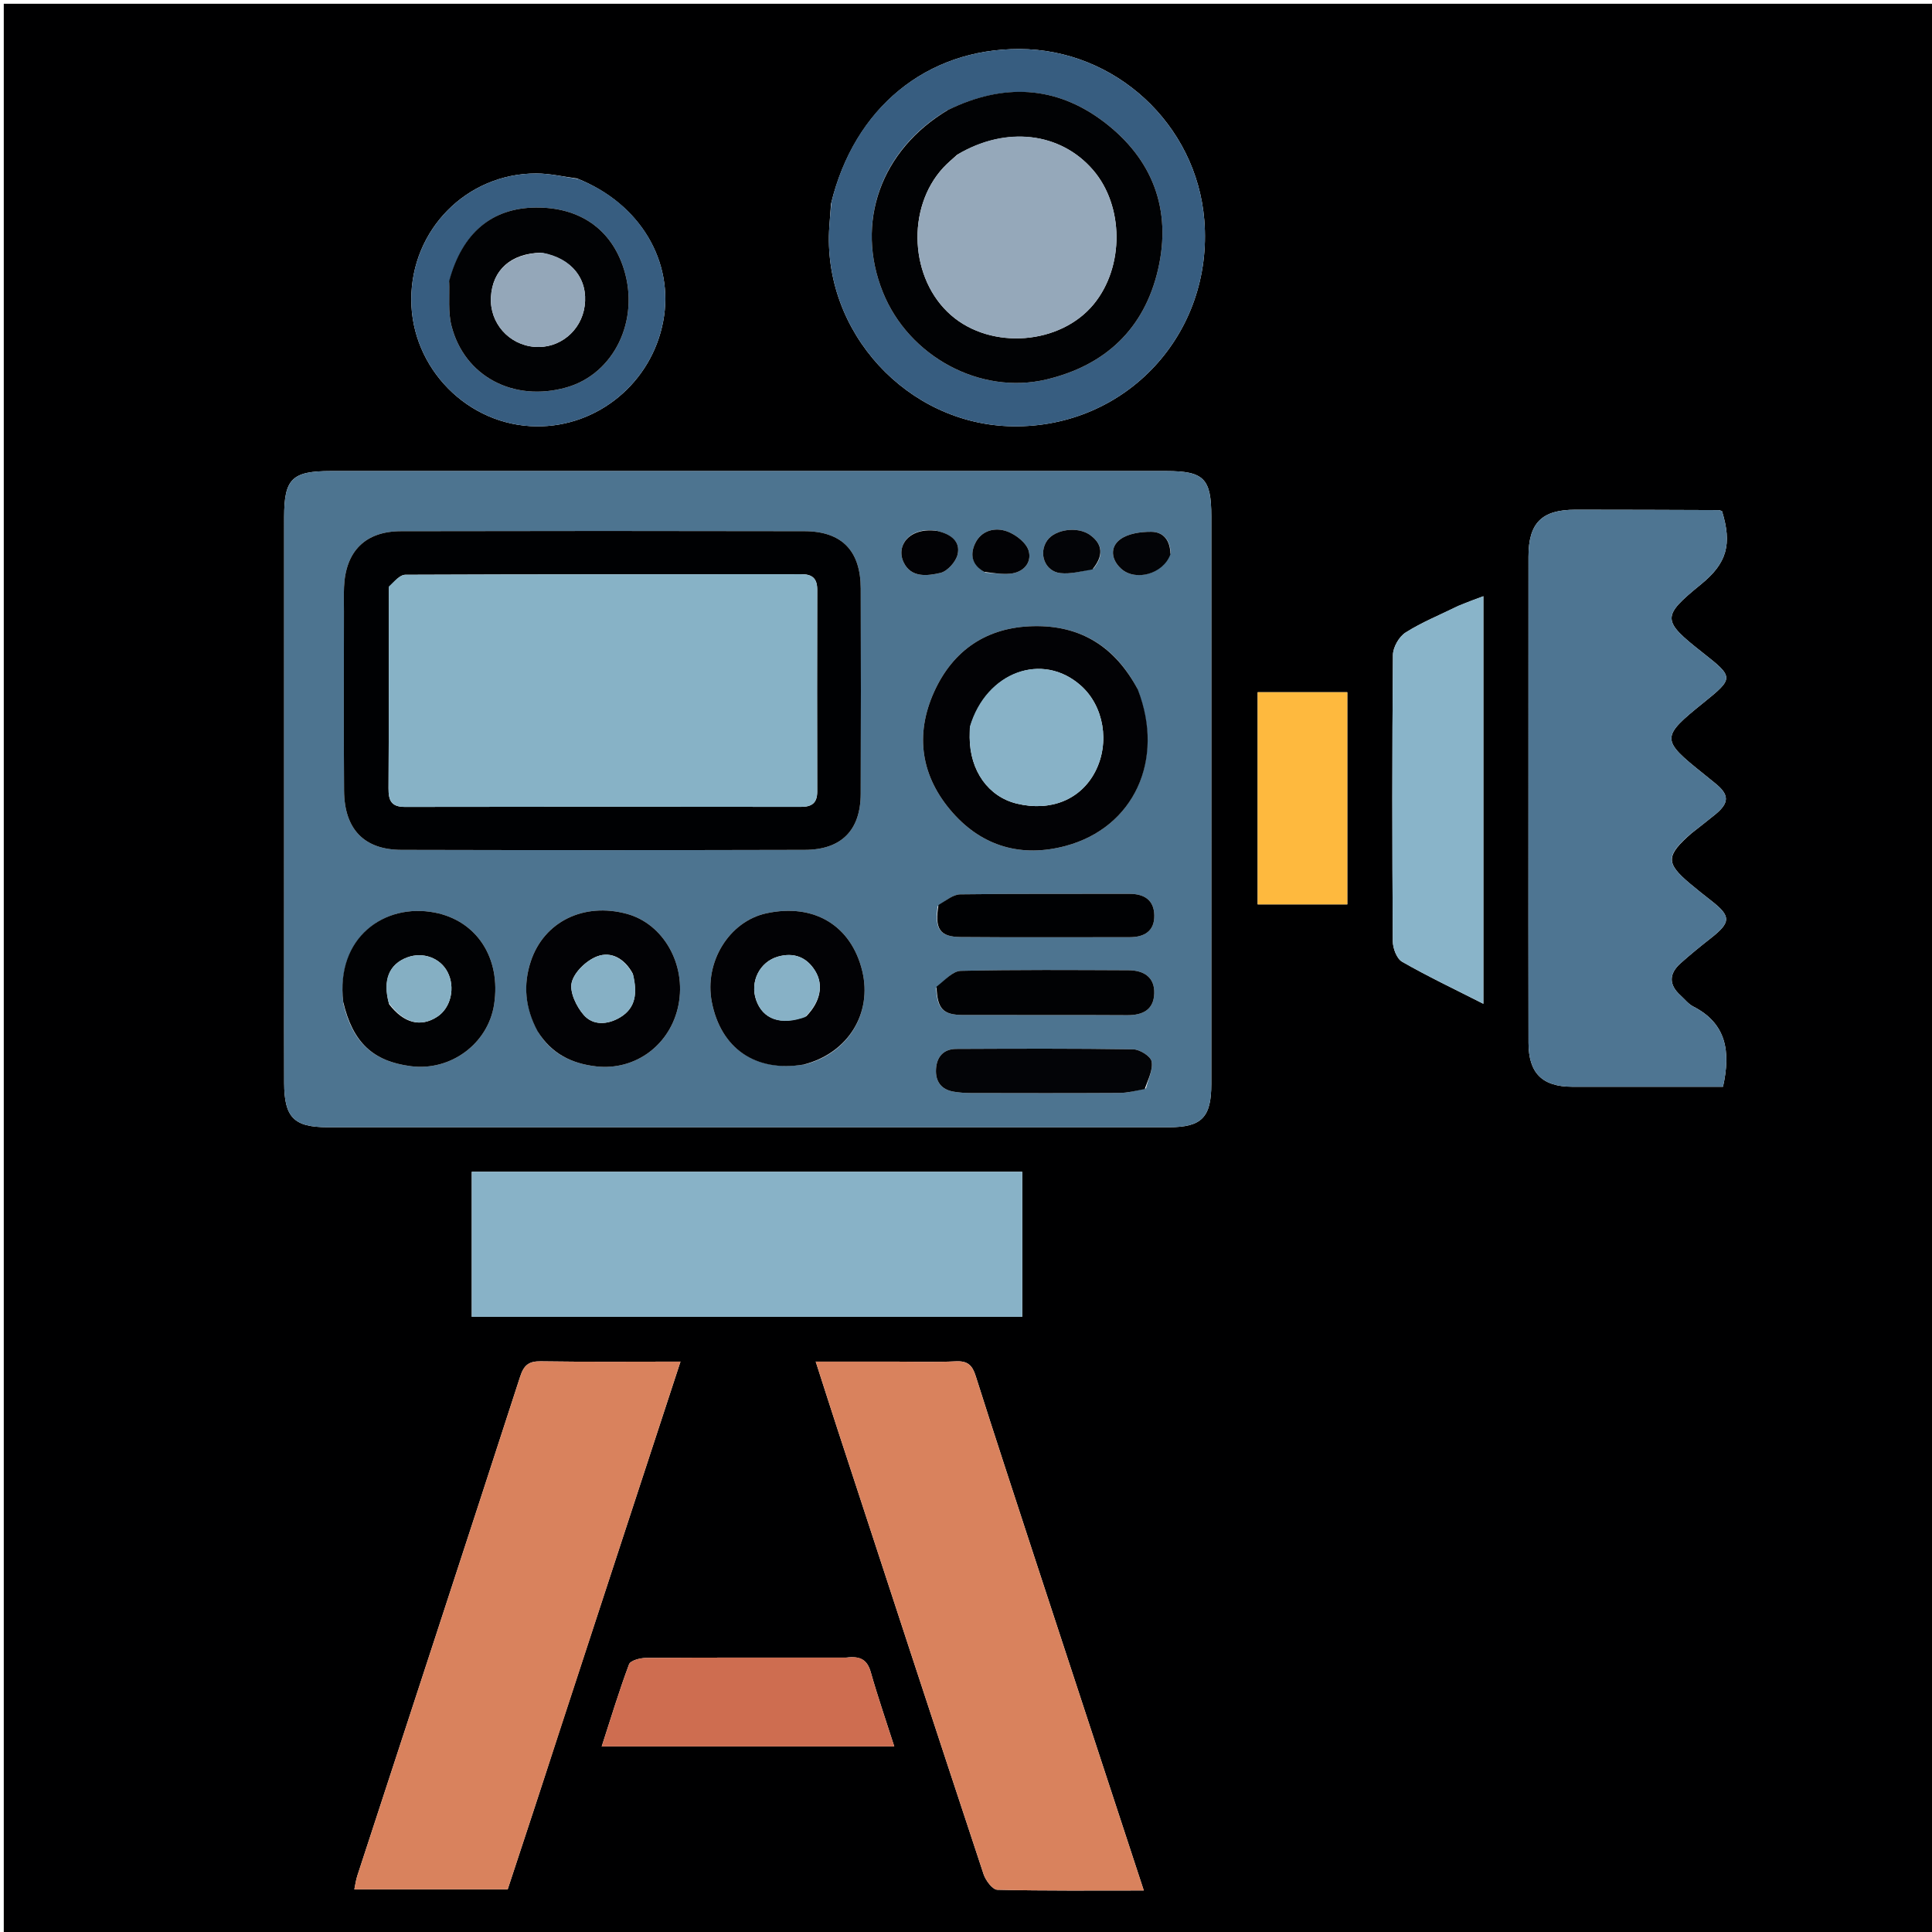 <svg version="1.1" id="Layer_1" xmlns="http://www.w3.org/2000/svg" xmlns:xlink="http://www.w3.org/1999/xlink" x="0px" y="0px"
	 width="100%" viewBox="0 0 512 512" enable-background="new 0 0 512 512" xml:space="preserve">
<path fill="#000001" opacity="1" stroke="none" 
	d="
M1,183 
	C1,122 1,61.5 1,1 
	C171.667,1 342.333,1 513,1 
	C513,171.667 513,342.333 513,513 
	C342.333,513 171.667,513 1,513 
	C1,403.167 1,293.333 1,183 
M75.3,257.5 
	C75.3,267.332 75.277,277.164 75.307,286.996 
	C75.335,296.113 77.873,298.726 86.828,298.728 
	C161.151,298.743 235.473,298.743 309.796,298.727 
	C318.468,298.725 321.006,296.088 321.006,287.302 
	C321.009,237.143 321.008,186.984 321.007,136.824 
	C321.007,126.827 319.047,124.837 309.114,124.836 
	C235.292,124.831 161.469,124.831 87.647,124.836 
	C77.386,124.836 75.306,126.883 75.303,137.017 
	C75.295,176.845 75.3,216.672 75.3,257.5 
M448.279,220.808 
	C450.368,219.158 452.48,217.536 454.541,215.853 
	C458.336,212.756 458.313,210.598 454.51,207.555 
	C453.471,206.723 452.448,205.87 451.408,205.039 
	C440.102,196.012 440.104,195.361 451.469,186.204 
	C459.508,179.727 459.504,179.47 451.272,173.001 
	C440.307,164.384 440.285,163.419 450.843,154.797 
	C457.637,149.249 459.06,144.256 456.354,135.464 
	C456.046,135.365 455.738,135.181 455.429,135.18 
	C442.775,135.134 430.122,135.082 417.469,135.082 
	C408.577,135.082 405.073,138.591 405.064,147.512 
	C405.042,168.992 405.056,190.472 405.056,211.952 
	C405.056,233.432 405.027,254.912 405.073,276.392 
	C405.091,284.396 408.728,287.984 416.619,288 
	C425.944,288.018 435.269,288.004 444.593,288.004 
	C448.69,288.004 452.787,288.004 456.61,288.004 
	C458.704,278.607 457.498,271.209 448.717,266.73 
	C447.427,266.072 446.453,264.79 445.342,263.786 
	C442.203,260.946 442.284,258.035 445.363,255.281 
	C447.964,252.955 450.678,250.747 453.427,248.594 
	C458.717,244.449 458.771,242.823 453.631,238.803 
	C451.665,237.265 449.703,235.718 447.795,234.108 
	C441.43,228.736 441.425,226.791 448.279,220.808 
M148.016,459.515 
	C158.725,426.821 169.434,394.127 180.338,360.839 
	C167.571,360.839 155.44,360.954 143.314,360.763 
	C140.07,360.712 138.813,361.834 137.828,364.872 
	C123.532,408.967 109.086,453.013 94.696,497.078 
	C94.319,498.233 94.168,499.461 93.902,500.697 
	C107.797,500.697 121.219,500.697 134.544,500.697 
	C139.054,487.028 143.463,473.663 148.016,459.515 
M274.046,412.371 
	C268.862,396.461 263.606,380.574 258.559,364.62 
	C257.655,361.764 256.407,360.624 253.334,360.768 
	C247.848,361.024 242.342,360.839 236.844,360.839 
	C230.119,360.839 223.394,360.839 216.172,360.839 
	C218.302,367.454 220.153,373.285 222.056,379.098 
	C234.885,418.297 247.7,457.501 260.652,496.66 
	C261.203,498.326 263.027,500.779 264.308,500.81 
	C277.07,501.121 289.842,500.998 303.117,500.998 
	C293.382,471.339 283.83,442.24 274.046,412.371 
M144.501,348.964 
	C186.588,348.964 228.675,348.964 270.895,348.964 
	C270.895,335.838 270.895,323.273 270.895,310.535 
	C222.224,310.535 173.854,310.535 125.024,310.535 
	C125.024,317.147 125.024,323.44 125.024,329.732 
	C125.024,336.004 125.024,342.275 125.024,348.964 
	C131.58,348.964 137.54,348.964 144.501,348.964 
M220.225,54.016 
	C220.079,56.007 219.928,57.998 219.786,59.99 
	C217.808,87.898 240.436,112.57 268.38,112.975 
	C298.43,113.41 321.605,88.457 319.151,58.311 
	C317.085,32.931 295.55,13.028 270.115,12.991 
	C245.608,12.956 226.399,28.503 220.225,54.016 
M386.209,160.707 
	C381.607,162.962 376.805,164.902 372.5,167.626 
	C370.772,168.719 369.165,171.527 369.147,173.568 
	C368.922,198.855 368.947,224.145 369.107,249.433 
	C369.119,251.301 370.148,254.052 371.576,254.871 
	C378.354,258.755 385.434,262.112 393.105,266.011 
	C393.105,229.207 393.105,193.812 393.105,158.006 
	C390.835,158.843 388.853,159.574 386.209,160.707 
M152.927,47.295 
	C149.322,46.831 145.717,45.972 142.112,45.969 
	C123.684,45.954 108.994,60.868 108.992,79.352 
	C108.991,97.597 123.985,112.806 142.154,112.989 
	C158.469,113.154 172.67,101.402 175.749,85.188 
	C178.752,69.369 169.679,53.944 152.927,47.295 
M224.159,439.285 
	C206.521,439.285 188.883,439.242 171.246,439.36 
	C169.674,439.37 167.085,440.041 166.706,441.055 
	C164.072,448.093 161.898,455.303 159.46,462.816 
	C185.718,462.816 211.131,462.816 236.988,462.816 
	C234.832,456.083 232.621,449.687 230.775,443.188 
	C229.878,440.031 228.211,438.771 224.159,439.285 
M357.05,205.5 
	C357.05,198.102 357.05,190.703 357.05,183.441 
	C348.587,183.441 340.871,183.441 333.292,183.441 
	C333.292,202.471 333.292,221.146 333.292,239.673 
	C341.386,239.673 349.111,239.673 357.05,239.673 
	C357.05,228.398 357.05,217.449 357.05,205.5 
z"/>
<path fill="#4D7490" opacity="1" stroke="none" 
	d="
M75.3,257 
	C75.3,216.672 75.295,176.845 75.303,137.017 
	C75.306,126.883 77.386,124.836 87.647,124.836 
	C161.469,124.831 235.292,124.831 309.114,124.836 
	C319.047,124.837 321.007,126.827 321.007,136.824 
	C321.008,186.984 321.009,237.143 321.006,287.302 
	C321.006,296.088 318.468,298.725 309.796,298.727 
	C235.473,298.743 161.151,298.743 86.828,298.728 
	C77.873,298.726 75.335,296.113 75.307,286.996 
	C75.277,277.164 75.3,267.332 75.3,257 
M91.147,162.562 
	C91.148,178.213 91.071,193.865 91.179,209.516 
	C91.249,219.727 96.475,225.2 106.387,225.225 
	C142.019,225.314 177.651,225.314 213.283,225.223 
	C222.989,225.198 228.06,220.012 228.096,210.402 
	C228.166,192.253 228.158,174.104 228.102,155.955 
	C228.071,145.947 223.096,140.79 213.154,140.768 
	C177.522,140.69 141.89,140.691 106.259,140.771 
	C96.788,140.793 91.57,146.09 91.17,155.592 
	C91.086,157.587 91.151,159.588 91.147,162.562 
M301.329,182.375 
	C295.488,171.37 286.41,165.677 273.88,165.938 
	C261.506,166.196 252.561,172.297 247.561,183.329 
	C242.363,194.797 244.09,205.891 252.468,215.376 
	C260.455,224.417 270.828,227.269 282.355,224.195 
	C300.507,219.355 308.781,201.373 301.329,182.375 
M213.39,282.064 
	C224.748,279.126 231.214,268.551 228.51,257.336 
	C225.593,245.244 215.686,239.287 203.071,242.039 
	C193.22,244.189 186.594,254.96 188.63,265.515 
	C191.005,277.832 200.222,284.24 213.39,282.064 
M142.684,273.636 
	C146.223,279.316 151.567,281.875 158.02,282.607 
	C168.416,283.786 177.724,276.856 179.803,266.329 
	C181.925,255.586 175.829,244.823 166.128,242.181 
	C154.733,239.078 144.19,244.221 140.69,254.697 
	C138.586,260.994 139.143,267.132 142.684,273.636 
M90.988,265.988 
	C93.488,276.288 98.846,281.25 108.874,282.551 
	C119.455,283.923 129.367,276.568 130.948,266.17 
	C132.827,253.817 126.278,243.97 115.178,241.831 
	C101.909,239.274 88.927,248.398 90.988,265.988 
M248.087,261.87 
	C248.39,267.401 249.906,268.973 255.289,268.988 
	C269.767,269.028 284.245,268.946 298.723,269.036 
	C302.841,269.062 305.741,267.608 305.889,263.289 
	C306.039,258.915 303.062,257.138 299.059,257.123 
	C284.249,257.067 269.434,256.946 254.631,257.285 
	C252.489,257.334 250.401,259.765 248.087,261.87 
M303.704,288.397 
	C304.287,286.005 305.605,283.472 305.184,281.272 
	C304.922,279.901 302.046,278.111 300.318,278.084 
	C284.688,277.841 269.053,277.91 253.419,277.976 
	C250.04,277.99 248.24,280.071 248.051,283.322 
	C247.862,286.568 249.408,288.75 252.746,289.308 
	C254.212,289.553 255.717,289.662 257.205,289.665 
	C270.345,289.692 283.484,289.72 296.623,289.642 
	C298.753,289.63 300.88,289.102 303.704,288.397 
M248.486,240.183 
	C247.646,246.16 249.044,248.274 254.557,248.32 
	C269.502,248.447 284.449,248.359 299.395,248.365 
	C303.298,248.367 305.977,246.725 305.903,242.583 
	C305.83,238.53 303.252,236.861 299.295,236.874 
	C284.349,236.921 269.402,236.806 254.459,237.012 
	C252.604,237.037 250.77,238.622 248.486,240.183 
M289.817,150.652 
	C292.432,147.364 292.373,144.261 288.844,141.755 
	C285.549,139.414 279.635,140.277 277.55,143.176 
	C275.109,146.572 276.859,151.421 281.019,151.884 
	C283.681,152.179 286.459,151.427 289.817,150.652 
M310.19,146.525 
	C310.175,143.111 308.236,140.95 305.082,140.932 
	C302.309,140.916 299,141.372 296.883,142.923 
	C294.118,144.951 294.431,148.27 297.105,150.706 
	C300.874,154.14 308.216,152.181 310.19,146.525 
M261.211,151.76 
	C263.361,151.87 265.532,152.223 267.656,152.037 
	C271.238,151.723 273.48,149.108 272.616,145.996 
	C272.024,143.863 269.229,141.68 266.934,140.839 
	C263.681,139.646 260.056,140.56 258.412,144.025 
	C257.167,146.648 257.286,149.614 261.211,151.76 
M248.001,140.612 
	C241.018,139.627 237.349,144.606 239.48,149.042 
	C241.473,153.192 245.802,152.612 249.204,151.83 
	C251.065,151.402 253.308,148.9 253.772,146.951 
	C254.595,143.487 252.032,141.558 248.001,140.612 
z"/>
<path fill="#4E7592" opacity="1" stroke="none" 
	d="
M447.986,221.017 
	C441.425,226.791 441.43,228.736 447.795,234.108 
	C449.703,235.718 451.665,237.265 453.631,238.803 
	C458.771,242.823 458.717,244.449 453.427,248.594 
	C450.678,250.747 447.964,252.955 445.363,255.281 
	C442.284,258.035 442.203,260.946 445.342,263.786 
	C446.453,264.79 447.427,266.072 448.717,266.73 
	C457.498,271.209 458.704,278.607 456.61,288.004 
	C452.787,288.004 448.69,288.004 444.593,288.004 
	C435.269,288.004 425.944,288.018 416.619,288 
	C408.728,287.984 405.091,284.396 405.073,276.392 
	C405.027,254.912 405.056,233.432 405.056,211.952 
	C405.056,190.472 405.042,168.992 405.064,147.512 
	C405.073,138.591 408.577,135.082 417.469,135.082 
	C430.122,135.082 442.775,135.134 455.429,135.18 
	C455.738,135.181 456.046,135.365 456.353,135.469 
	C459.06,144.256 457.637,149.249 450.843,154.797 
	C440.285,163.419 440.307,164.384 451.272,173.001 
	C459.504,179.47 459.508,179.727 451.469,186.204 
	C440.104,195.361 440.102,196.012 451.408,205.039 
	C452.448,205.87 453.471,206.723 454.51,207.555 
	C458.313,210.598 458.336,212.756 454.541,215.853 
	C452.48,217.536 450.368,219.158 447.986,221.017 
z"/>
<path fill="#D9825D" opacity="1" stroke="none" 
	d="
M147.944,459.906 
	C143.463,473.663 139.054,487.028 134.544,500.697 
	C121.219,500.697 107.797,500.697 93.902,500.697 
	C94.168,499.461 94.319,498.233 94.696,497.078 
	C109.086,453.013 123.532,408.967 137.828,364.872 
	C138.813,361.834 140.07,360.712 143.314,360.763 
	C155.44,360.954 167.571,360.839 180.338,360.839 
	C169.434,394.127 158.725,426.821 147.944,459.906 
z"/>
<path fill="#D9825D" opacity="1" stroke="none" 
	d="
M274.163,412.756 
	C283.83,442.24 293.382,471.339 303.117,500.998 
	C289.842,500.998 277.07,501.121 264.308,500.81 
	C263.027,500.779 261.203,498.326 260.652,496.66 
	C247.7,457.501 234.885,418.297 222.056,379.098 
	C220.153,373.285 218.302,367.454 216.172,360.839 
	C223.394,360.839 230.119,360.839 236.844,360.839 
	C242.342,360.839 247.848,361.024 253.334,360.768 
	C256.407,360.624 257.655,361.764 258.559,364.62 
	C263.606,380.574 268.862,396.461 274.163,412.756 
z"/>
<path fill="#88B2C7" opacity="1" stroke="none" 
	d="
M144.001,348.964 
	C137.54,348.964 131.58,348.964 125.024,348.964 
	C125.024,342.275 125.024,336.004 125.024,329.732 
	C125.024,323.44 125.024,317.147 125.024,310.535 
	C173.854,310.535 222.224,310.535 270.895,310.535 
	C270.895,323.273 270.895,335.838 270.895,348.964 
	C228.675,348.964 186.588,348.964 144.001,348.964 
z"/>
<path fill="#375D80" opacity="1" stroke="none" 
	d="
M220.335,53.603 
	C226.399,28.503 245.608,12.956 270.115,12.991 
	C295.55,13.028 317.085,32.931 319.151,58.311 
	C321.605,88.457 298.43,113.41 268.38,112.975 
	C240.436,112.57 217.808,87.898 219.786,59.99 
	C219.928,57.998 220.079,56.007 220.335,53.603 
M250.908,29.299 
	C233.374,39.759 226.581,59.041 233.959,77.407 
	C240.819,94.483 259.784,104.752 277.344,100.555 
	C292.944,96.826 303.246,87.142 306.89,71.438 
	C310.602,55.445 305.375,41.988 292.44,32.214 
	C279.79,22.654 265.835,22.016 250.908,29.299 
z"/>
<path fill="#89B4C9" opacity="1" stroke="none" 
	d="
M386.54,160.506 
	C388.853,159.574 390.835,158.843 393.105,158.006 
	C393.105,193.812 393.105,229.207 393.105,266.011 
	C385.434,262.112 378.354,258.755 371.576,254.871 
	C370.148,254.052 369.119,251.301 369.107,249.433 
	C368.947,224.145 368.922,198.855 369.147,173.568 
	C369.165,171.527 370.772,168.719 372.5,167.626 
	C376.805,164.902 381.607,162.962 386.54,160.506 
z"/>
<path fill="#375D80" opacity="1" stroke="none" 
	d="
M153.292,47.462 
	C169.679,53.944 178.752,69.369 175.749,85.188 
	C172.67,101.402 158.469,113.154 142.154,112.989 
	C123.985,112.806 108.991,97.597 108.992,79.352 
	C108.994,60.868 123.684,45.954 142.112,45.969 
	C145.717,45.972 149.322,46.831 153.292,47.462 
M118.987,74.944 
	C119.166,78.74 118.72,82.694 119.636,86.303 
	C123.056,99.773 136.145,106.633 150.117,102.671 
	C162.698,99.104 169.591,84.911 165.34,71.329 
	C162.022,60.726 153.622,54.869 141.921,55.001 
	C130.335,55.131 122.491,61.672 118.987,74.944 
z"/>
<path fill="#CE6D50" opacity="1" stroke="none" 
	d="
M224.611,439.285 
	C228.211,438.771 229.878,440.031 230.775,443.188 
	C232.621,449.687 234.832,456.083 236.988,462.816 
	C211.131,462.816 185.718,462.816 159.46,462.816 
	C161.898,455.303 164.072,448.093 166.706,441.055 
	C167.085,440.041 169.674,439.37 171.246,439.36 
	C188.883,439.242 206.521,439.285 224.611,439.285 
z"/>
<path fill="#FEB93E" opacity="1" stroke="none" 
	d="
M357.05,206 
	C357.05,217.449 357.05,228.398 357.05,239.673 
	C349.111,239.673 341.386,239.673 333.292,239.673 
	C333.292,221.146 333.292,202.471 333.292,183.441 
	C340.871,183.441 348.587,183.441 357.05,183.441 
	C357.05,190.703 357.05,198.102 357.05,206 
z"/>
<path fill="#000103" opacity="1" stroke="none" 
	d="
M91.147,162.074 
	C91.151,159.588 91.086,157.587 91.17,155.592 
	C91.57,146.09 96.788,140.793 106.259,140.771 
	C141.89,140.691 177.522,140.69 213.154,140.768 
	C223.096,140.79 228.071,145.947 228.102,155.955 
	C228.158,174.104 228.166,192.253 228.096,210.402 
	C228.06,220.012 222.989,225.198 213.283,225.223 
	C177.651,225.314 142.019,225.314 106.387,225.225 
	C96.475,225.2 91.249,219.727 91.179,209.516 
	C91.071,193.865 91.148,178.213 91.147,162.074 
M103.02,155.919 
	C103.019,173.573 103.076,191.228 102.965,208.882 
	C102.945,212.122 103.666,213.846 107.329,213.839 
	C142.304,213.77 177.28,213.781 212.256,213.827 
	C215.158,213.83 216.575,212.792 216.569,209.771 
	C216.53,191.95 216.529,174.129 216.572,156.308 
	C216.579,153.35 215.333,152.168 212.356,152.172 
	C177.38,152.221 142.404,152.169 107.428,152.32 
	C105.959,152.327 104.498,154.069 103.02,155.919 
z"/>
<path fill="#020205" opacity="1" stroke="none" 
	d="
M301.528,182.703 
	C308.781,201.373 300.507,219.355 282.355,224.195 
	C270.828,227.269 260.455,224.417 252.468,215.376 
	C244.09,205.891 242.363,194.797 247.561,183.329 
	C252.561,172.297 261.506,166.196 273.88,165.938 
	C286.41,165.677 295.488,171.37 301.528,182.703 
M257.012,192.938 
	C256.999,193.768 256.972,194.598 256.976,195.428 
	C257.024,204.27 261.93,211.147 269.485,212.97 
	C278.477,215.141 286.426,211.886 290.255,204.463 
	C294.184,196.848 292.551,187.124 286.43,181.686 
	C276.286,172.674 261.39,177.948 257.012,192.938 
z"/>
<path fill="#020205" opacity="1" stroke="none" 
	d="
M212.985,282.116 
	C200.222,284.24 191.005,277.832 188.63,265.515 
	C186.594,254.96 193.22,244.189 203.071,242.039 
	C215.686,239.287 225.593,245.244 228.51,257.336 
	C231.214,268.551 224.748,279.126 212.985,282.116 
M213.676,269.315 
	C217.385,265.51 218.332,261.064 216.039,257.316 
	C213.77,253.606 210.338,252.344 206.209,253.505 
	C201.298,254.885 198.706,260.172 200.376,264.99 
	C202.145,270.095 206.895,271.885 213.676,269.315 
z"/>
<path fill="#020205" opacity="1" stroke="none" 
	d="
M142.477,273.325 
	C139.143,267.132 138.586,260.994 140.69,254.697 
	C144.19,244.221 154.733,239.078 166.128,242.181 
	C175.829,244.823 181.925,255.586 179.803,266.329 
	C177.724,276.856 168.416,283.786 158.02,282.607 
	C151.567,281.875 146.223,279.316 142.477,273.325 
M167.665,257.985 
	C165.598,254.156 162.049,251.988 158.207,253.47 
	C155.4,254.553 152.208,257.593 151.519,260.344 
	C150.89,262.857 152.74,266.722 154.683,268.964 
	C157.164,271.826 161.04,271.585 164.324,269.621 
	C168.577,267.079 168.912,263.055 167.665,257.985 
z"/>
<path fill="#010204" opacity="1" stroke="none" 
	d="
M90.959,265.549 
	C88.927,248.398 101.909,239.274 115.178,241.831 
	C126.278,243.97 132.827,253.817 130.948,266.17 
	C129.367,276.568 119.455,283.923 108.874,282.551 
	C98.846,281.25 93.488,276.288 90.959,265.549 
M103.122,266.128 
	C106.983,271.152 111.438,272.316 115.857,269.455 
	C119.5,267.095 120.741,261.674 118.58,257.557 
	C116.628,253.839 112.079,252.192 107.959,253.714 
	C103.154,255.488 101.353,259.654 103.122,266.128 
z"/>
<path fill="#010204" opacity="1" stroke="none" 
	d="
M248.188,261.482 
	C250.401,259.765 252.489,257.334 254.631,257.285 
	C269.434,256.946 284.249,257.067 299.059,257.123 
	C303.062,257.138 306.039,258.915 305.889,263.289 
	C305.741,267.608 302.841,269.062 298.723,269.036 
	C284.245,268.946 269.767,269.028 255.289,268.988 
	C249.906,268.973 248.39,267.401 248.188,261.482 
z"/>
<path fill="#030407" opacity="1" stroke="none" 
	d="
M303.356,288.605 
	C300.88,289.102 298.753,289.63 296.623,289.642 
	C283.484,289.72 270.345,289.692 257.205,289.665 
	C255.717,289.662 254.212,289.553 252.746,289.308 
	C249.408,288.75 247.862,286.568 248.051,283.322 
	C248.24,280.071 250.04,277.99 253.419,277.976 
	C269.053,277.91 284.688,277.841 300.318,278.084 
	C302.046,278.111 304.922,279.901 305.184,281.272 
	C305.605,283.472 304.287,286.005 303.356,288.605 
z"/>
<path fill="#000103" opacity="1" stroke="none" 
	d="
M248.706,239.834 
	C250.77,238.622 252.604,237.037 254.459,237.012 
	C269.402,236.806 284.349,236.921 299.295,236.874 
	C303.252,236.861 305.83,238.53 305.903,242.583 
	C305.977,246.725 303.298,248.367 299.395,248.365 
	C284.449,248.359 269.502,248.447 254.557,248.32 
	C249.044,248.274 247.646,246.16 248.706,239.834 
z"/>
<path fill="#030407" opacity="1" stroke="none" 
	d="
M289.501,150.898 
	C286.459,151.427 283.681,152.179 281.019,151.884 
	C276.859,151.421 275.109,146.572 277.55,143.176 
	C279.635,140.277 285.549,139.414 288.844,141.755 
	C292.373,144.261 292.432,147.364 289.501,150.898 
z"/>
<path fill="#030407" opacity="1" stroke="none" 
	d="
M310.161,146.935 
	C308.216,152.181 300.874,154.14 297.105,150.706 
	C294.431,148.27 294.118,144.951 296.883,142.923 
	C299,141.372 302.309,140.916 305.082,140.932 
	C308.236,140.95 310.175,143.111 310.161,146.935 
z"/>
<path fill="#020205" opacity="1" stroke="none" 
	d="
M260.84,151.555 
	C257.286,149.614 257.167,146.648 258.412,144.025 
	C260.056,140.56 263.681,139.646 266.934,140.839 
	C269.229,141.68 272.024,143.863 272.616,145.996 
	C273.48,149.108 271.238,151.723 267.656,152.037 
	C265.532,152.223 263.361,151.87 260.84,151.555 
z"/>
<path fill="#020205" opacity="1" stroke="none" 
	d="
M248.37,140.705 
	C252.032,141.558 254.595,143.487 253.772,146.951 
	C253.308,148.9 251.065,151.402 249.204,151.83 
	C245.802,152.612 241.473,153.192 239.48,149.042 
	C237.349,144.606 241.018,139.627 248.37,140.705 
z"/>
<path fill="#010204" opacity="1" stroke="none" 
	d="
M251.24,29.133 
	C265.835,22.016 279.79,22.654 292.44,32.214 
	C305.375,41.988 310.602,55.445 306.89,71.438 
	C303.246,87.142 292.944,96.826 277.344,100.555 
	C259.784,104.752 240.819,94.483 233.959,77.407 
	C226.581,59.041 233.374,39.759 251.24,29.133 
M253.635,41.022 
	C252.415,42.153 251.114,43.209 249.988,44.428 
	C240.07,55.166 241.093,74.027 252.079,83.561 
	C262.728,92.801 281.04,91.36 289.863,80.587 
	C297.974,70.684 297.875,54.551 289.645,45.029 
	C281.038,35.07 266.714,33.294 253.635,41.022 
z"/>
<path fill="#010204" opacity="1" stroke="none" 
	d="
M119.02,74.506 
	C122.491,61.672 130.335,55.131 141.921,55.001 
	C153.622,54.869 162.022,60.726 165.34,71.329 
	C169.591,84.911 162.698,99.104 150.117,102.671 
	C136.145,106.633 123.056,99.773 119.636,86.303 
	C118.72,82.694 119.166,78.74 119.02,74.506 
M143.342,66.97 
	C135.404,67.163 130.498,71.53 130.102,78.757 
	C129.728,85.562 134.833,91.375 141.662,91.923 
	C148.246,92.451 154.048,87.716 154.94,81.086 
	C155.889,74.03 151.616,68.433 143.342,66.97 
z"/>
<path fill="#87B2C6" opacity="1" stroke="none" 
	d="
M103.026,155.461 
	C104.498,154.069 105.959,152.327 107.428,152.32 
	C142.404,152.169 177.38,152.221 212.356,152.172 
	C215.333,152.168 216.579,153.35 216.572,156.308 
	C216.529,174.129 216.53,191.95 216.569,209.771 
	C216.575,212.792 215.158,213.83 212.256,213.827 
	C177.28,213.781 142.304,213.77 107.329,213.839 
	C103.666,213.846 102.945,212.122 102.965,208.882 
	C103.076,191.228 103.019,173.573 103.026,155.461 
z"/>
<path fill="#88B2C7" opacity="1" stroke="none" 
	d="
M257.039,192.51 
	C261.39,177.948 276.286,172.674 286.43,181.686 
	C292.551,187.124 294.184,196.848 290.255,204.463 
	C286.426,211.886 278.477,215.141 269.485,212.97 
	C261.93,211.147 257.024,204.27 256.976,195.428 
	C256.972,194.598 256.999,193.768 257.039,192.51 
z"/>
<path fill="#87B1C6" opacity="1" stroke="none" 
	d="
M213.354,269.537 
	C206.895,271.885 202.145,270.095 200.376,264.99 
	C198.706,260.172 201.298,254.885 206.209,253.505 
	C210.338,252.344 213.77,253.606 216.039,257.316 
	C218.332,261.064 217.385,265.51 213.354,269.537 
z"/>
<path fill="#86B0C5" opacity="1" stroke="none" 
	d="
M167.803,258.337 
	C168.912,263.055 168.577,267.079 164.324,269.621 
	C161.04,271.585 157.164,271.826 154.683,268.964 
	C152.74,266.722 150.89,262.857 151.519,260.344 
	C152.208,257.593 155.4,254.553 158.207,253.47 
	C162.049,251.988 165.598,254.156 167.803,258.337 
z"/>
<path fill="#85AFC3" opacity="1" stroke="none" 
	d="
M103.02,265.752 
	C101.353,259.654 103.154,255.488 107.959,253.714 
	C112.079,252.192 116.628,253.839 118.58,257.557 
	C120.741,261.674 119.5,267.095 115.857,269.455 
	C111.438,272.316 106.983,271.152 103.02,265.752 
z"/>
<path fill="#95A8BA" opacity="1" stroke="none" 
	d="
M253.951,40.833 
	C266.714,33.294 281.038,35.07 289.645,45.029 
	C297.875,54.551 297.974,70.684 289.863,80.587 
	C281.04,91.36 262.728,92.801 252.079,83.561 
	C241.093,74.027 240.07,55.166 249.988,44.428 
	C251.114,43.209 252.415,42.153 253.951,40.833 
z"/>
<path fill="#94A7B9" opacity="1" stroke="none" 
	d="
M143.762,66.981 
	C151.616,68.433 155.889,74.03 154.94,81.086 
	C154.048,87.716 148.246,92.451 141.662,91.923 
	C134.833,91.375 129.728,85.562 130.102,78.757 
	C130.498,71.53 135.404,67.163 143.762,66.981 
z"/>
</svg>